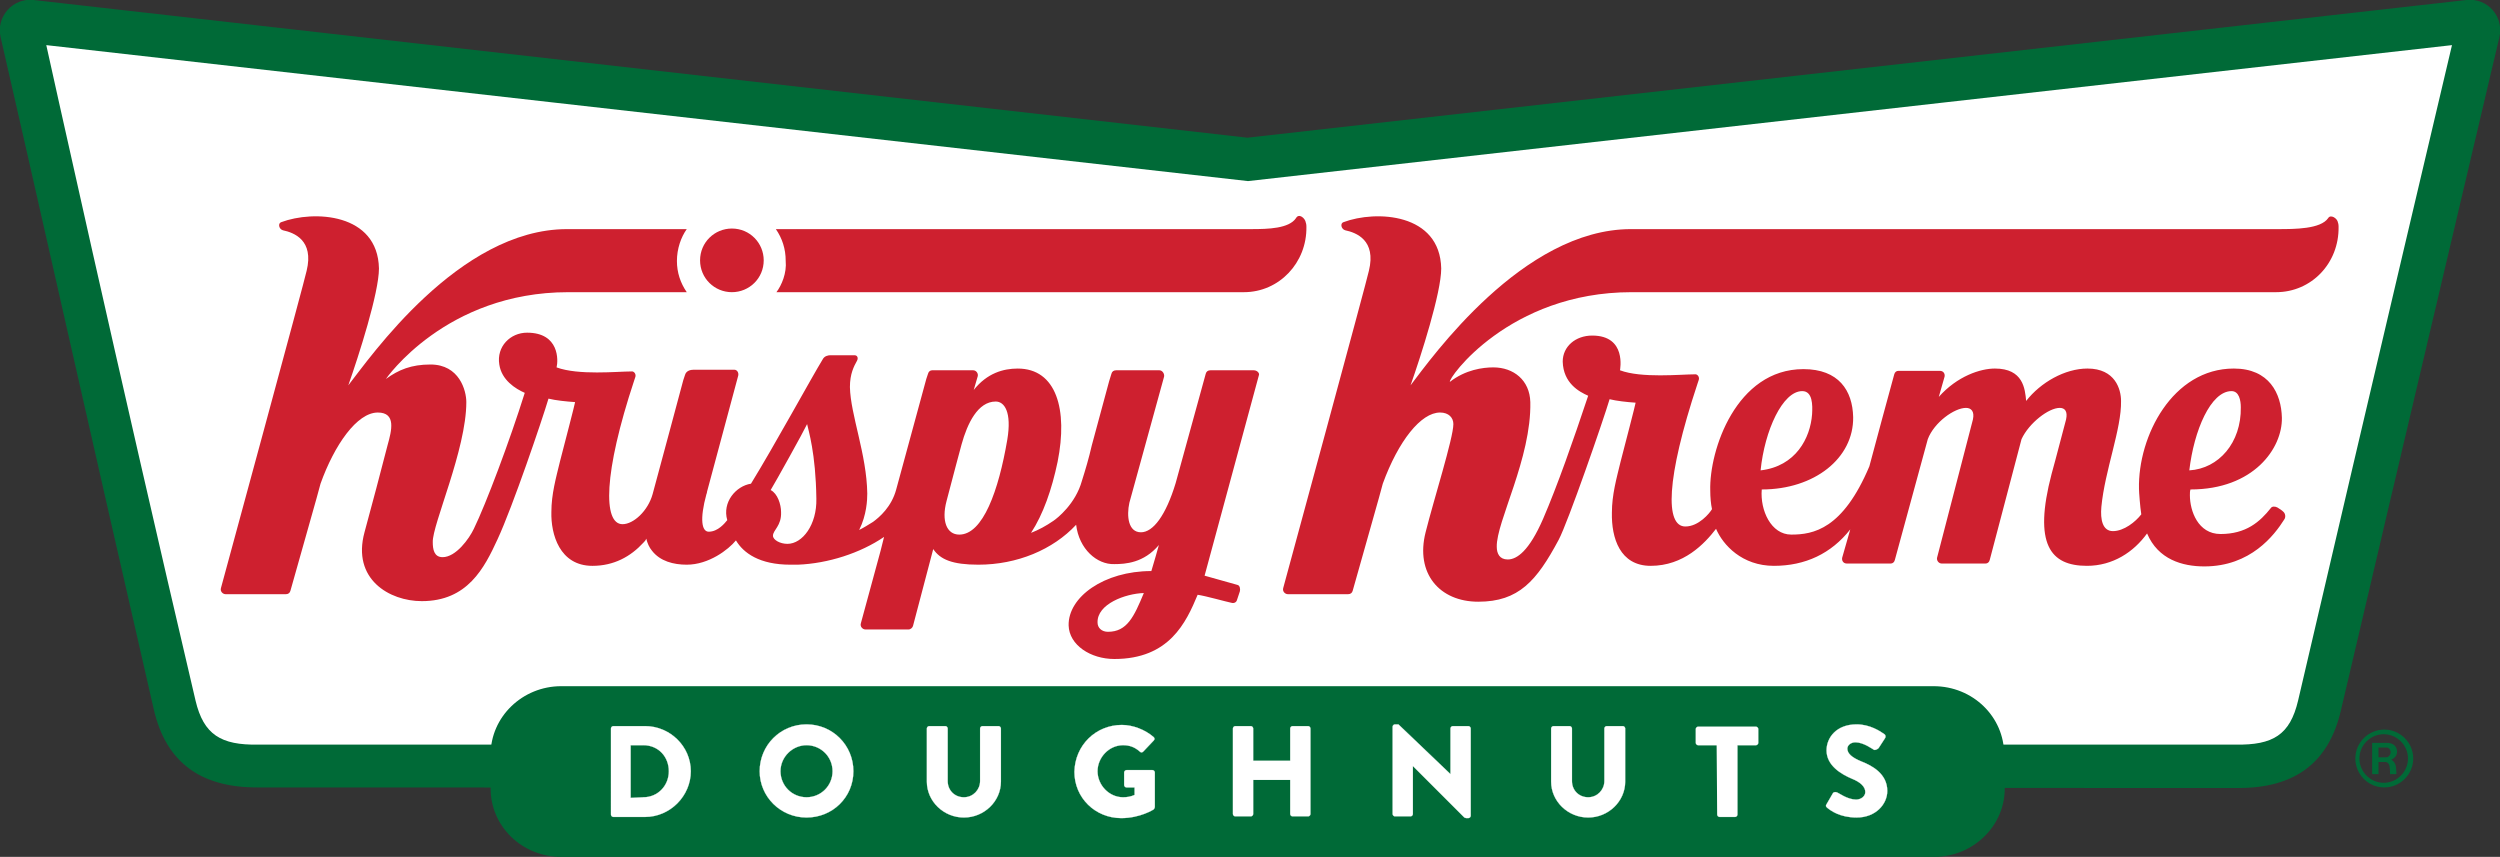<svg version="1.1" id="Layer_1" xmlns:x="ns_extend;" xmlns:i="ns_ai;" xmlns:graph="ns_graphs;" xmlns="http://www.w3.org/2000/svg" xmlns:xlink="http://www.w3.org/1999/xlink" x="0px" y="0px" viewBox="0 0 432.1 148.1" style="enable-background:new 0 0 432.1 148.1;" xml:space="preserve">
 <rect x="0" y="0" width="432.1" height="148.1" fill="#333333" stroke="none"/>
 <style type="text/css">
  .st0{fill:#006A37;}
	.st1{fill:#FFFFFF;}
	.st2{fill:none;stroke:#FFFFFF;stroke-width:4.100000e-02;stroke-linecap:round;stroke-linejoin:round;stroke-miterlimit:10;}
	.st3{fill:#CE202F;}
 </style>
 <g>
  <path class="st0" d="M44.4,136.1c-9.8,0-15.7-4.4-17.8-13.4C16.4,78.4,4.5,25.4,0.1,6.4C-0.7,2.9,2.2-0.4,5.8,0l209.8,23.8L426.3,0
		c3.6-0.4,6.5,2.8,5.7,6.4c-4.4,18.8-17,72-27.4,116.4c-2.1,9-7.9,13.4-17.7,13.4">
  </path>
  <path class="st1" d="M386.4,128.7c6.5,0.1,9.4-1.7,10.8-7.6C410.2,65.3,423.8,7.8,423.8,7.8L215.7,31.3L8,7.8
		c0,0,12.7,57.5,25.8,113.3c1.4,5.9,4.4,7.7,10.8,7.6">
  </path>
  <path class="st0" d="M346.5,136.3c0,6.5-5.5,11.8-12.2,11.8H97c-6.8,0-12.2-5.3-12.2-11.8v-5.9c0-6.5,5.5-11.8,12.2-11.8h237.2
		c6.8,0,12.2,5.3,12.2,11.8">
  </path>
  <path class="st1" d="M111.2,137.8c2.5,0,4.4-2,4.4-4.5c0-2.5-1.8-4.5-4.4-4.5h-2.2v9.1 M105.6,125.9c0-0.2,0.2-0.4,0.4-0.4h5.5
		c4.3,0,7.9,3.5,7.9,7.8c0,4.3-3.6,7.9-7.9,7.9H106c-0.2,0-0.4-0.2-0.4-0.4V125.9z">
  </path>
  <path class="st2" d="M105.6,125.9c0-0.2,0.2-0.4,0.4-0.4h5.5c4.3,0,7.9,3.5,7.9,7.8c0,4.3-3.6,7.9-7.9,7.9H106
		c-0.2,0-0.4-0.2-0.4-0.4V125.9z">
  </path>
  <path class="st2" d="M111.2,137.8c2.5,0,4.4-2,4.4-4.5c0-2.5-1.8-4.5-4.4-4.5h-2.2v9.1H111.2z">
  </path>
  <path class="st1" d="M139.4,137.8c2.5,0,4.5-2,4.5-4.5c0-2.5-2-4.5-4.5-4.5c-2.4,0-4.5,2-4.5,4.5
		C134.9,135.8,136.9,137.8,139.4,137.8 M139.4,125.2c4.5,0,8.1,3.6,8.1,8.1c0,4.5-3.6,8-8.1,8c-4.5,0-8.1-3.6-8.1-8
		C131.3,128.8,134.9,125.2,139.4,125.2">
  </path>
  <path class="st2" d="M139.4,125.2c4.5,0,8.1,3.6,8.1,8.1c0,4.5-3.6,8-8.1,8c-4.5,0-8.1-3.6-8.1-8
		C131.3,128.8,134.9,125.2,139.4,125.2z">
  </path>
  <path class="st2" d="M139.4,137.8c2.5,0,4.5-2,4.5-4.5c0-2.5-2-4.5-4.5-4.5c-2.4,0-4.5,2-4.5,4.5
		C134.9,135.8,136.9,137.8,139.4,137.8z">
  </path>
  <path class="st1" d="M160.2,125.9c0-0.2,0.2-0.4,0.4-0.4h2.8c0.2,0,0.4,0.2,0.4,0.4v9.1c0,1.6,1.2,2.8,2.8,2.8
		c1.6,0,2.8-1.3,2.8-2.8v-9.1c0-0.2,0.2-0.4,0.4-0.4h2.8c0.2,0,0.4,0.2,0.4,0.4v9.2c0,3.4-2.9,6.2-6.4,6.2c-3.5,0-6.4-2.8-6.4-6.2">
  </path>
  <path class="st2" d="M160.2,125.9c0-0.2,0.2-0.4,0.4-0.4h2.8c0.2,0,0.4,0.2,0.4,0.4v9.1c0,1.6,1.2,2.8,2.8,2.8
		c1.6,0,2.8-1.3,2.8-2.8v-9.1c0-0.2,0.2-0.4,0.4-0.4h2.8c0.2,0,0.4,0.2,0.4,0.4v9.2c0,3.4-2.9,6.2-6.4,6.2c-3.5,0-6.4-2.8-6.4-6.2
		V125.9z">
  </path>
  <path class="st1" d="M193.9,125.3c1.9,0,4,0.8,5.5,2.1c0.2,0.2,0.2,0.4,0,0.6l-1.8,1.9c-0.2,0.2-0.4,0.2-0.6,0
		c-0.9-0.8-1.8-1.1-2.9-1.1c-2.4,0-4.4,2.1-4.4,4.5c0,2.4,2,4.5,4.4,4.5c0.7,0,1.3-0.1,2-0.4v-1.3h-1.4c-0.2,0-0.4-0.2-0.4-0.4v-2.2
		c0-0.2,0.2-0.4,0.4-0.4h4.5c0.2,0,0.4,0.2,0.4,0.4l0,6c0,0.1-0.1,0.3-0.2,0.4c0,0-2.3,1.5-5.6,1.5c-4.5,0-8.1-3.5-8.1-8
		C185.8,128.8,189.4,125.3,193.9,125.3">
  </path>
  <path class="st2" d="M193.9,125.3c1.9,0,4,0.8,5.5,2.1c0.2,0.2,0.2,0.4,0,0.6l-1.8,1.9c-0.2,0.2-0.4,0.2-0.6,0
		c-0.9-0.8-1.8-1.1-2.9-1.1c-2.4,0-4.4,2.1-4.4,4.5c0,2.4,2,4.5,4.4,4.5c0.7,0,1.3-0.1,2-0.4v-1.3h-1.4c-0.2,0-0.4-0.2-0.4-0.4v-2.2
		c0-0.2,0.2-0.4,0.4-0.4h4.5c0.2,0,0.4,0.2,0.4,0.4l0,6c0,0.1-0.1,0.3-0.2,0.4c0,0-2.3,1.5-5.6,1.5c-4.5,0-8.1-3.5-8.1-8
		C185.8,128.8,189.4,125.3,193.9,125.3z">
  </path>
  <path class="st1" d="M213.1,125.9c0-0.2,0.2-0.4,0.4-0.4h2.7c0.2,0,0.4,0.2,0.4,0.4v5.6h6.4v-5.6c0-0.2,0.2-0.4,0.4-0.4h2.7
		c0.2,0,0.4,0.2,0.4,0.4v14.8c0,0.2-0.2,0.4-0.4,0.4h-2.7c-0.2,0-0.4-0.2-0.4-0.4v-5.9h-6.4v5.9c0,0.2-0.2,0.4-0.4,0.4h-2.7
		c-0.2,0-0.4-0.2-0.4-0.4">
  </path>
  <path class="st2" d="M213.1,125.9c0-0.2,0.2-0.4,0.4-0.4h2.7c0.2,0,0.4,0.2,0.4,0.4v5.6h6.4v-5.6c0-0.2,0.2-0.4,0.4-0.4h2.7
		c0.2,0,0.4,0.2,0.4,0.4v14.8c0,0.2-0.2,0.4-0.4,0.4h-2.7c-0.2,0-0.4-0.2-0.4-0.4v-5.9h-6.4v5.9c0,0.2-0.2,0.4-0.4,0.4h-2.7
		c-0.2,0-0.4-0.2-0.4-0.4V125.9z">
  </path>
  <path class="st1" d="M240.7,125.6c0-0.2,0.2-0.4,0.4-0.4h0.6l9,8.6h0v-7.9c0-0.2,0.2-0.4,0.4-0.4h2.7c0.2,0,0.4,0.2,0.4,0.4V141
		c0,0.2-0.2,0.4-0.4,0.4h-0.4l-0.3-0.1l-8.9-8.9h0v8.3c0,0.2-0.2,0.4-0.4,0.4h-2.7c-0.2,0-0.4-0.2-0.4-0.4">
  </path>
  <path class="st2" d="M240.7,125.6c0-0.2,0.2-0.4,0.4-0.4h0.6l9,8.6h0v-7.9c0-0.2,0.2-0.4,0.4-0.4h2.7c0.2,0,0.4,0.2,0.4,0.4V141
		c0,0.2-0.2,0.4-0.4,0.4h-0.4l-0.3-0.1l-8.9-8.9h0v8.3c0,0.2-0.2,0.4-0.4,0.4h-2.7c-0.2,0-0.4-0.2-0.4-0.4L240.7,125.6z">
  </path>
  <path class="st1" d="M268.1,125.9c0-0.2,0.2-0.4,0.4-0.4h2.8c0.2,0,0.4,0.2,0.4,0.4v9.1c0,1.6,1.2,2.8,2.8,2.8
		c1.6,0,2.8-1.3,2.8-2.8v-9.1c0-0.2,0.2-0.4,0.4-0.4h2.8c0.2,0,0.4,0.2,0.4,0.4v9.2c0,3.4-2.9,6.2-6.4,6.2c-3.5,0-6.4-2.8-6.4-6.2">
  </path>
  <path class="st2" d="M268.1,125.9c0-0.2,0.2-0.4,0.4-0.4h2.8c0.2,0,0.4,0.2,0.4,0.4v9.1c0,1.6,1.2,2.8,2.8,2.8
		c1.6,0,2.8-1.3,2.8-2.8v-9.1c0-0.2,0.2-0.4,0.4-0.4h2.8c0.2,0,0.4,0.2,0.4,0.4v9.2c0,3.4-2.9,6.2-6.4,6.2c-3.5,0-6.4-2.8-6.4-6.2
		V125.9z">
  </path>
  <path class="st1" d="M296.7,128.8h-3.2c-0.2,0-0.4-0.2-0.4-0.4v-2.4c0-0.2,0.2-0.4,0.4-0.4h10c0.2,0,0.4,0.2,0.4,0.4v2.4
		c0,0.2-0.2,0.4-0.4,0.4h-3.2v12c0,0.2-0.2,0.4-0.4,0.4h-2.7c-0.2,0-0.4-0.2-0.4-0.4">
  </path>
  <path class="st2" d="M296.7,128.8h-3.2c-0.2,0-0.4-0.2-0.4-0.4v-2.4c0-0.2,0.2-0.4,0.4-0.4h10c0.2,0,0.4,0.2,0.4,0.4v2.4
		c0,0.2-0.2,0.4-0.4,0.4h-3.2v12c0,0.2-0.2,0.4-0.4,0.4h-2.7c-0.2,0-0.4-0.2-0.4-0.4V128.8z">
  </path>
  <path class="st1" d="M315.7,139l1.1-1.9c0.2-0.3,0.6-0.2,0.8-0.1c0.1,0,1.7,1.2,3.2,1.2c0.9,0,1.6-0.6,1.6-1.3
		c0-0.9-0.8-1.7-2.3-2.3c-1.9-0.8-4.4-2.3-4.4-4.9c0-2.2,1.7-4.5,5.2-4.5c2.3,0,4.1,1.2,4.8,1.7c0.3,0.2,0.2,0.6,0.1,0.7l-1.1,1.7
		c-0.2,0.2-0.6,0.4-0.8,0.3c-0.2-0.1-1.8-1.3-3.2-1.3c-0.8,0-1.4,0.5-1.4,1.1c0,0.8,0.7,1.5,2.4,2.2c1.8,0.7,4.5,2.1,4.5,5.1
		c0,2.3-2,4.6-5.3,4.6c-2.9,0-4.5-1.2-5.1-1.7C315.6,139.4,315.5,139.3,315.7,139">
  </path>
  <path class="st2" d="M315.7,139l1.1-1.9c0.2-0.3,0.6-0.2,0.8-0.1c0.1,0,1.7,1.2,3.2,1.2c0.9,0,1.6-0.6,1.6-1.3
		c0-0.9-0.8-1.7-2.3-2.3c-1.9-0.8-4.4-2.3-4.4-4.9c0-2.2,1.7-4.5,5.2-4.5c2.3,0,4.1,1.2,4.8,1.7c0.3,0.2,0.2,0.6,0.1,0.7l-1.1,1.7
		c-0.2,0.2-0.6,0.4-0.8,0.3c-0.2-0.1-1.8-1.3-3.2-1.3c-0.8,0-1.4,0.5-1.4,1.1c0,0.8,0.7,1.5,2.4,2.2c1.8,0.7,4.5,2.1,4.5,5.1
		c0,2.3-2,4.6-5.3,4.6c-2.9,0-4.5-1.2-5.1-1.7C315.6,139.4,315.5,139.3,315.7,139z">
  </path>
  <path class="st3" d="M311.5,67.6c1.8,0,1.8,2.4,1.7,4c-0.3,4.1-2.8,9-8.9,9.7C305,74.4,308.1,67.6,311.5,67.6 M385.7,67.6
		c1.3,0,1.6,1.6,1.6,2.8c0.1,6.1-3.8,10.6-8.9,10.9C379.2,74.4,382.1,67.6,385.7,67.6 M282,50.5c1.6,0,111.4,0,111.4,0
		c6.1,0,10.9-5,10.8-11.3c0,0,0-0.5-0.1-0.7c-0.1-0.8-1.3-1.5-1.7-0.8c-1.3,1.9-5.8,1.9-8.7,1.9c0,0-110.7,0-111.8,0
		c-18.7,0-34.5,22.3-38.1,27c1.8-5.1,5.3-16,5.3-20.2c-0.2-9.6-11.3-10.1-16.9-8c-0.6,0.2-0.4,1.2,0.3,1.4c1.9,0.4,5.4,1.7,4.1,7
		c-0.1,0.8-14.8,54.8-14.8,54.8c-0.2,0.6,0.3,1.1,0.8,1.1h10.4c0.4,0,0.7-0.2,0.8-0.6c1-3.6,5.2-18.3,5.2-18.5
		c2.7-7.4,6.6-12.3,9.9-12.3c1.5,0,2.3,0.9,2.3,2c0,2.4-3.4,13.1-4.8,18.7c-1.8,7.1,2.4,12,9.1,12c7,0,10.1-3.6,13.9-10.7
		c1.6-3,7.7-20.6,8.8-24.3c1.2,0.3,3,0.5,4.5,0.6c0,0.2-1.9,7.5-2.6,10.2c-0.7,2.9-1.5,5.7-1.5,8.8c-0.1,4.4,1.4,9.2,6.7,9.2
		c5.7,0,9.3-3.8,11.3-6.4c1.2,2.8,4.5,6.4,10,6.4c5.4,0,9.9-2.1,13.2-6.3l-1.4,4.9c-0.1,0.5,0.2,1,0.8,1h7.6c0.3,0,0.6-0.2,0.7-0.6
		l5.7-20.9c1.1-2.9,4.6-5.4,6.6-5.4c0.9,0,1.5,0.6,1.2,2l-6.2,23.9c-0.1,0.5,0.3,1,0.8,1h7.6c0.3,0,0.6-0.2,0.7-0.6l5.5-20.9
		c1.3-2.8,4.7-5.4,6.6-5.4c0.9,0,1.4,0.6,1.1,2c-0.1,0.3-1.9,7.3-2.5,9.4c-3.2,12.2-0.2,15.9,6.1,15.9c4.5,0,8.1-2.4,10.4-5.6
		c1.9,4.5,6.1,5.7,9.9,5.7c8,0,12.1-5.4,13.8-8.1c0.3-0.4,0.2-1-0.1-1.3c-0.3-0.3-0.6-0.5-1.1-0.8c-0.4-0.2-0.9-0.2-1.1,0.1
		c-1.9,2.4-4.3,4.5-8.7,4.5c-3.9,0-5.3-4-5.3-6.7c0-0.4,0-0.7,0.1-1c10.9,0,15.9-7.1,15.8-12.4c-0.1-4.2-2.2-8.5-8.3-8.5
		c-10.6,0-16.6,11.7-16.4,20.8c0,0.5,0.2,3.2,0.4,4.4c-1,1.3-3,2.9-4.9,2.9c-1.8,0-2.2-2-2-4.2c0.6-6.3,3.5-13.5,3.4-18.3
		c0-2-1-5.6-5.8-5.6c-3.9,0-8.1,2.4-10.6,5.6c-0.2-2.1-0.5-5.6-5.4-5.6c-2.5,0-6.5,1.3-9.7,4.9l1-3.5c0.1-0.5-0.2-1-0.8-1h-7.2
		c-0.3,0-0.6,0.2-0.7,0.6c0,0-4.2,15.4-4.3,15.9c-4.6,10.9-9.7,11.8-13.5,11.8c-3.5,0-5.4-4.2-5.1-7.8c9.1,0,15.9-5.4,15.8-12.5
		c-0.1-4.6-2.5-8.3-8.6-8.3c-11.6,0-16.3,14-16.1,21c0,1.1,0.1,2.3,0.3,3.2c-0.4,0.7-2.3,3-4.6,3c-3.5,0-3.4-8.1,2.1-24.7l0.2-0.6
		c0.2-0.5-0.2-1.1-0.7-1c-2.4,0-9.2,0.7-12.9-0.7c0-0.1,1.2-6-4.8-6c-2.9,0-5.1,1.9-5.1,4.5c0.1,3.7,2.8,5.2,4.4,5.9
		c-2.6,7.8-5.3,15.5-7.8,21.3c-2.4,5.5-4.5,7-6.1,7c-1.4,0-1.9-1-1.9-2.2c-0.1-4.3,6-15.3,5.8-25c-0.1-3.8-2.9-6-6.4-6
		c-1.8,0-4.8,0.4-7.5,2.5C250.2,65.5,260.8,50.5,282,50.5">
  </path>
  <path class="st3" d="M134.2,50.5l80.8,0c6.1,0,10.9-5.1,10.8-11.3c0,0,0-0.5-0.1-0.7c-0.1-0.8-1.2-1.7-1.7-0.8
		c-1.2,1.8-4.8,1.9-7.7,1.9h-82.2c1.1,1.6,1.7,3.4,1.7,5.5C136,47.2,135.1,49.3,134.2,50.5">
  </path>
  <path class="st3" d="M126.5,50.5c3,0,5.5-2.4,5.5-5.5c0-3-2.4-5.5-5.5-5.5c-3,0-5.5,2.4-5.5,5.5C121,48.1,123.5,50.5,126.5,50.5">
  </path>
  <path class="st3" d="M191.5,109.2c-1.1,0-1.8-0.7-1.8-1.6c-0.1-3.2,4.8-5,8-5.1C196,106.6,194.8,109.2,191.5,109.2 M174.1,76
		c-1.5,8.8-4.2,16.4-8.3,16.4c-2.2,0-3.1-2.4-2.2-5.8c1.2-4.6,2.3-8.7,2.6-9.8c1-3.6,2.8-7.4,5.9-7.4
		C173.6,69.4,174.9,71.2,174.1,76 M136.1,94c-1.3,0-2.5-0.7-2.5-1.4c0-1,1.5-1.7,1.4-4.1c0-1.3-0.6-3.2-1.8-3.8
		c0.8-1.3,5.8-10.3,6.3-11.4c0.2,1,1.5,5,1.6,12.9C141.2,90.7,138.7,94,136.1,94 M216.7,64h-7.5c-0.4,0-0.7,0.2-0.8,0.6l-5.2,18.9
		c-1.7,5.6-3.9,8.5-6,8.5c-2.2,0-2.5-2.8-2-5.1l6-21.8c0.1-0.5-0.3-1.1-0.8-1.1h-7.5c-0.4,0-0.7,0.2-0.8,0.6l-0.4,1.3l-3,11.1
		c-0.5,2.2-1.1,4.2-1.7,6.1c-1.1,4-4.3,6.5-4.9,6.9c-1.3,0.9-2.6,1.6-3.9,2.1c2.1-3.2,3.6-7.5,4.6-12.3c1.8-9-0.2-16.1-6.9-16.1
		c-2.5,0-5.3,0.8-7.6,3.7L169,65c0.1-0.5-0.3-1-0.8-1h-7.1c-0.3,0-0.6,0.2-0.7,0.6l-0.3,0.9l-5.2,19.1c-0.8,3-2.9,4.8-4,5.6
		c-0.8,0.5-1.6,1-2.4,1.4c1.3-2.6,1.4-5.2,1.4-6.3c-0.1-6.8-2.9-13.6-3-18.4c0-2.3,0.7-3.6,1.2-4.5c0.3-0.5,0.1-1-0.4-1
		c-0.3,0-4,0-4.2,0c-0.3,0-1,0.1-1.3,0.7c-1.9,3.1-8.4,15-12.4,21.5c-2.6,0.4-5,3.2-4.1,6.3c-0.4,0.5-1.6,2-3.2,2
		c-1.2,0-1.6-2.1-0.4-6.5c0.1-0.2,0.1-0.4,0.1-0.4l5.4-20.1c0.1-0.5-0.2-1-0.7-1h-7c-0.6,0-1.3,0.2-1.5,0.9l-0.3,0.9
		c0,0-4.5,16.8-5.3,19.7c-0.8,2.9-3.3,5.2-5.2,5.2c-3.4,0-3.3-8.8,2-24.8l0.2-0.6c0.2-0.5-0.2-1.1-0.7-1c-2.4,0-9.1,0.7-12.9-0.7
		c0.3-1.2,0.5-6-5.1-6c-2.9,0-5.3,2.4-4.8,5.5c0.4,2.7,2.8,4.2,4.4,4.9c-2.6,8.3-6.7,19.2-8.8,23.5c-0.8,1.7-3.1,4.9-5.4,4.9
		c-1.5,0-1.7-1.4-1.7-2.6c-0.1-3,5.8-16,5.8-24.2c0-2-1.2-6.5-6.2-6.5c-3.3,0-5.5,0.9-7.7,2.5c0,0,10.3-15,31.5-15
		c1.7,0,18.7,0,20.5,0c-1.1-1.6-1.7-3.4-1.7-5.4c0-2.1,0.7-4.1,1.7-5.5c-1.7,0-19.1,0-20.7,0c-18.7,0-34.1,22.3-37.8,27
		c1.8-5.1,5.3-16,5.3-20.2c-0.2-9.6-11.3-10.1-16.9-8c-0.6,0.2-0.4,1.2,0.3,1.4c1.9,0.4,5.4,1.7,4.1,7c-0.1,0.8-14.8,54.8-14.8,54.8
		c-0.2,0.6,0.3,1.1,0.8,1.1h10.4c0.4,0,0.7-0.2,0.8-0.6c1-3.6,5.2-18.3,5.2-18.5c2.4-6.7,6.3-12.3,9.9-12.3c3.2,0,2.4,3.1,1.7,5.6
		C65.7,82,64.4,86.8,63,92c-2.2,8.1,4.3,11.9,9.9,11.9c7.9,0,10.8-5.7,13.1-10.7c2.6-5.6,7.7-20.6,8.8-24.3c1.2,0.3,3.1,0.5,4.6,0.6
		c0,0.2-1.9,7.5-2.6,10.2c-0.7,2.9-1.5,5.7-1.5,8.8c-0.1,3.8,1.4,9.3,7.1,9.3c3.7,0,6.6-1.6,8.8-4c0.2-0.2,0.4-0.4,0.5-0.7
		c0.2,0.8,0.5,1.5,1,2.1c1.4,1.8,3.7,2.4,6,2.4c3.8,0,7.2-2.6,8.5-4.2c1.3,2.2,4.1,4.2,9.4,4.2c0.4,0,0.8,0,1.3,0
		c5.2-0.2,10.8-2,14.9-4.8l-0.6,2.4l-3.4,12.5c-0.2,0.6,0.3,1.1,0.8,1.1h7.4c0.4,0,0.7-0.3,0.8-0.6l3.5-13.3
		c1.2,1.8,3.3,2.7,7.8,2.7l0,0c6.7,0,12.9-2.6,16.9-6.9c0.5,4.2,3.6,6.9,6.6,6.8c1.9,0,5.1-0.2,7.7-3.3c0,0-1,3.6-1.3,4.5
		c-8.2,0-14.4,4.5-14.3,9.4c0.1,3.4,3.8,5.8,7.9,5.8c9.5,0,12.4-6.3,14.4-11.1c1.4,0.2,4.9,1.2,5.9,1.4c0.4,0.1,0.8-0.1,0.9-0.5
		l0.5-1.5c0.1-0.4,0-1-0.4-1.1l-5.7-1.6l9.4-34.7C217.7,64.5,217.3,64,216.7,64">
  </path>
  <path class="st0" d="M412.4,130.9h-1.3v-1.7c0.5,0,0.9,0,1.4,0c0.4,0,0.7,0.4,0.7,0.8C413.2,130.4,412.9,130.9,412.4,130.9
		 M414.3,129.9c0-1-0.8-1.5-1.7-1.5c-0.9,0-1.5,0-2.6,0v5.4h1.1v-2.1c0.4,0,0.9,0,1.1,0c0.8,0,0.9,0.7,0.9,2.1h1.1
		c-0.1-1,0.1-1.9-0.9-2.5C414,131,414.3,130.5,414.3,129.9">
  </path>
  <path class="st0" d="M412,126.9c-2.3,0-4.2,1.9-4.2,4.2c0,2.3,1.9,4.2,4.2,4.2c2.3,0,4.2-1.9,4.2-4.2
		C416.2,128.8,414.3,126.9,412,126.9 M417.1,131.1c0,2.8-2.3,5-5,5c-2.8,0-5-2.3-5-5c0-2.8,2.3-5,5-5
		C414.8,126.1,417.1,128.3,417.1,131.1">
  </path>
 </g>
</svg>